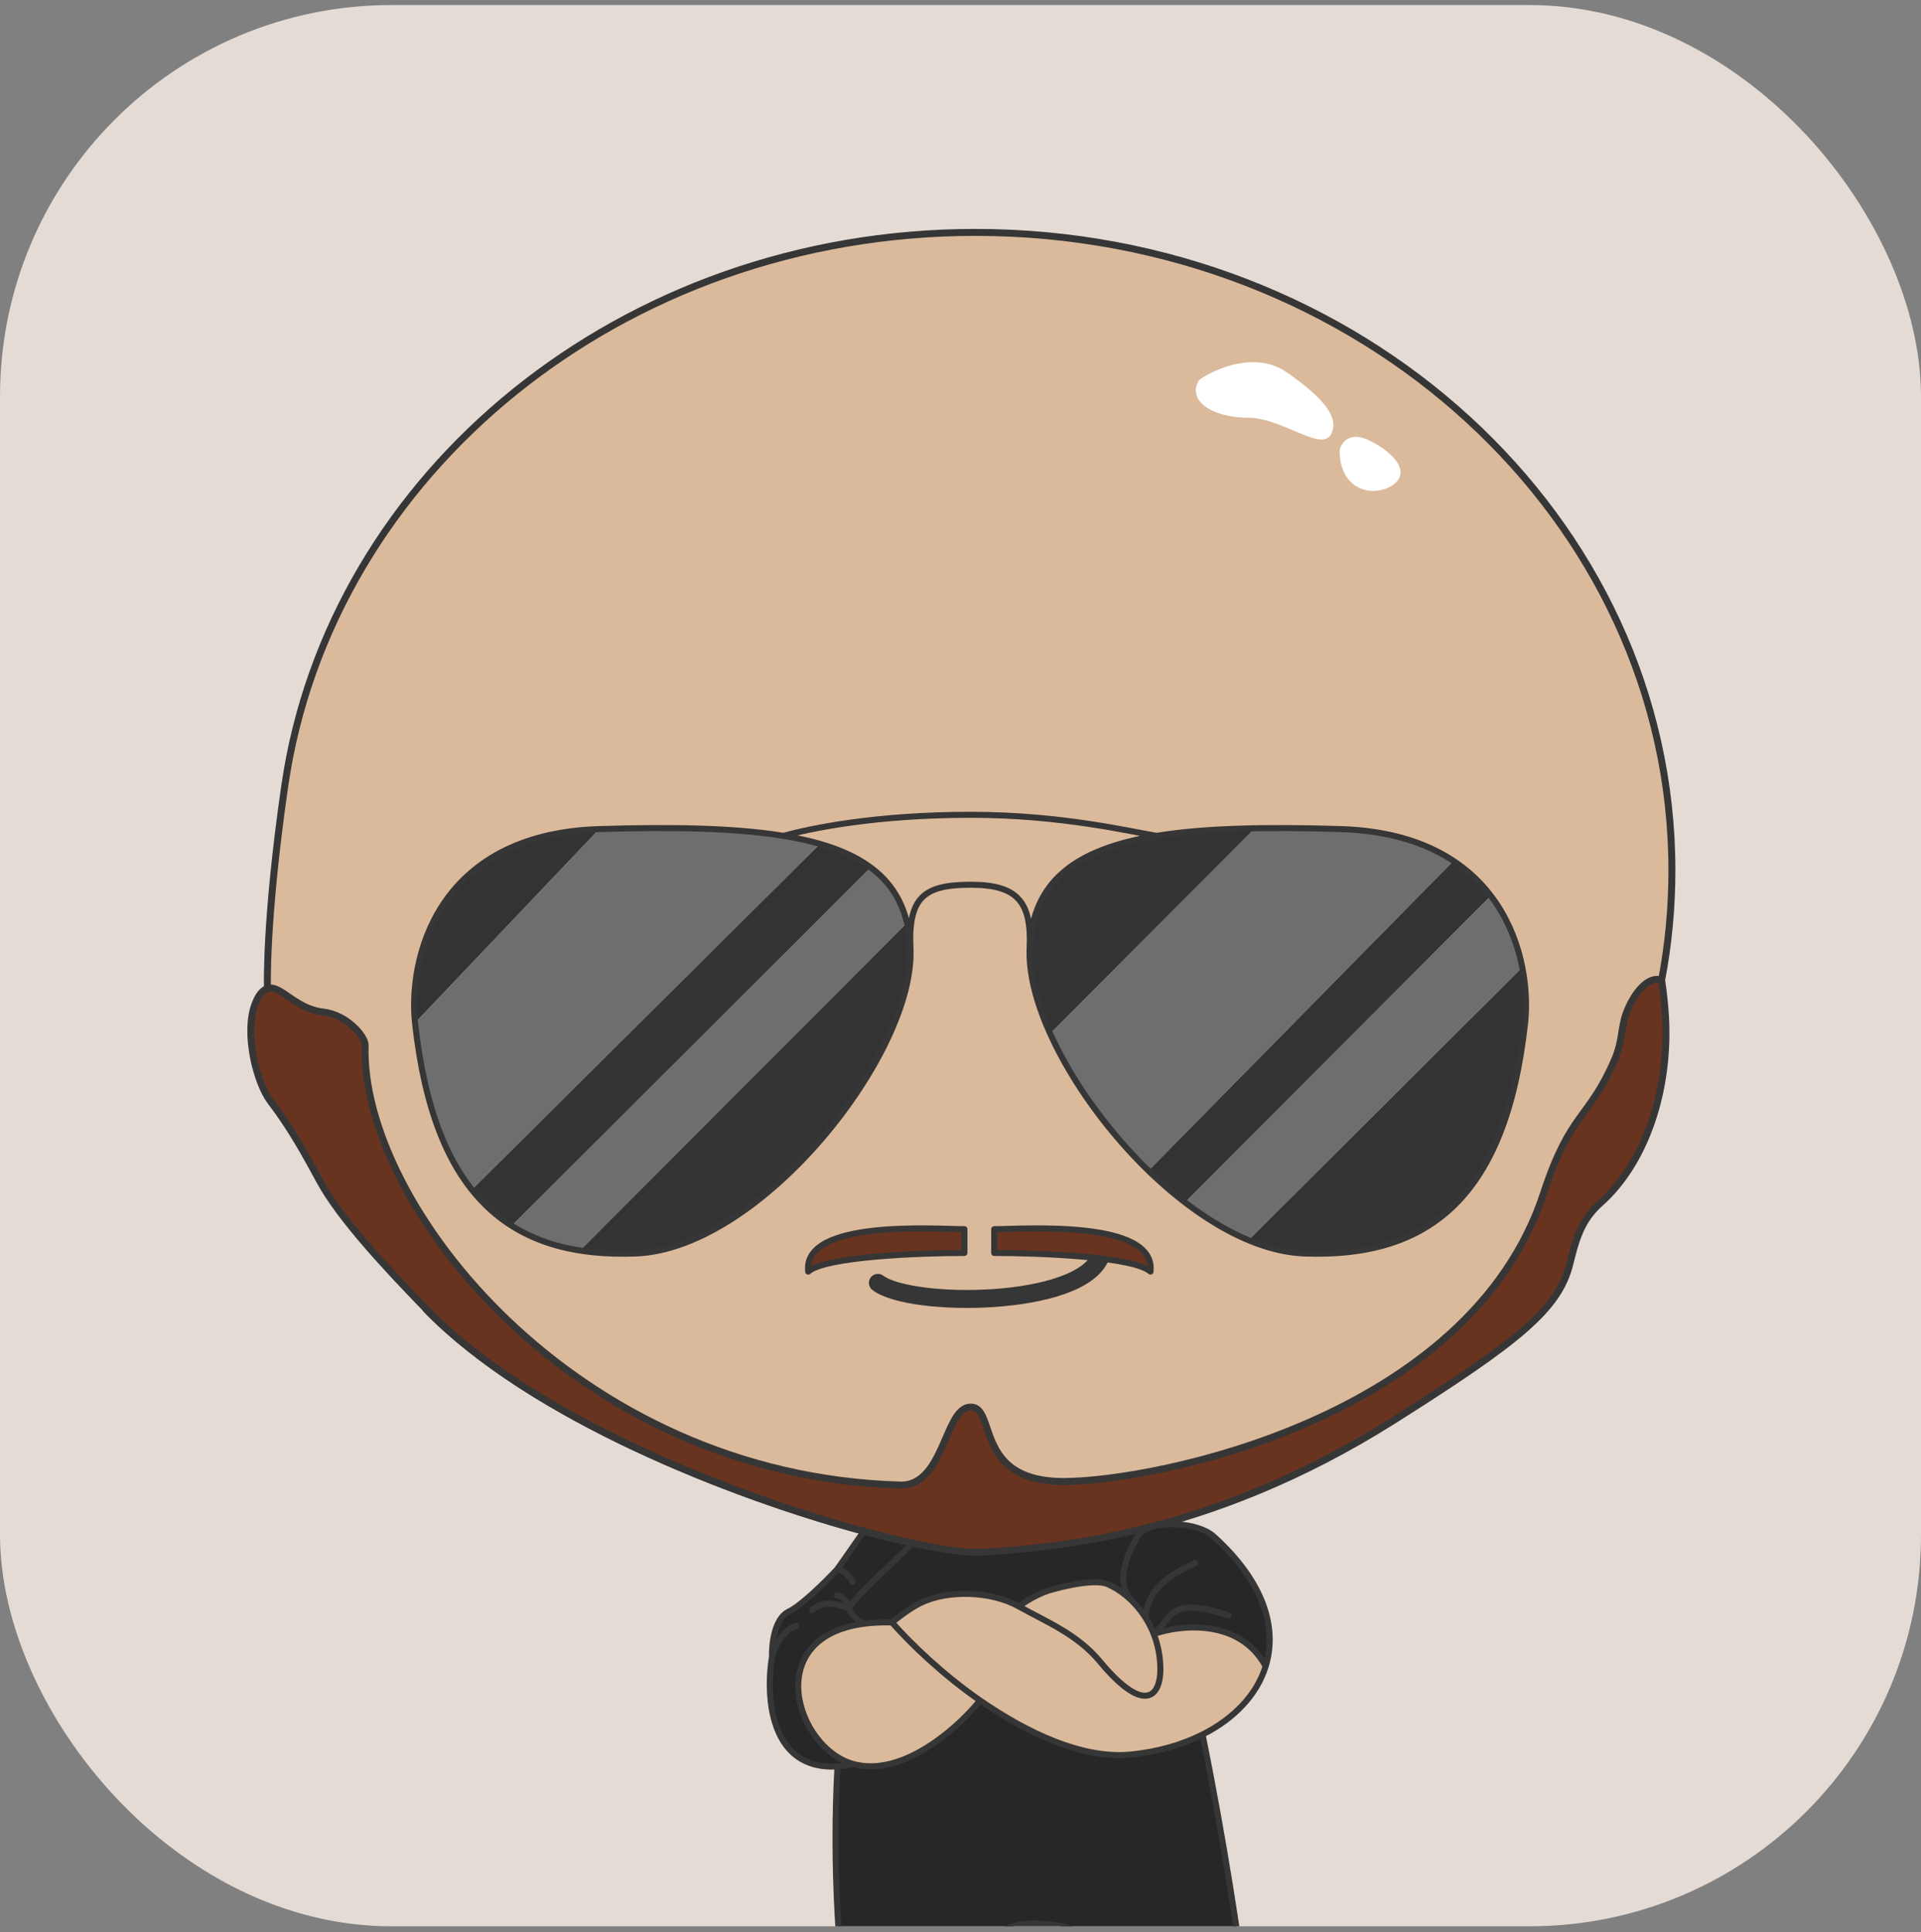 <?xml version="1.0" encoding="UTF-8"?> <svg xmlns="http://www.w3.org/2000/svg" width="174" height="175" viewBox="0 0 174 175" fill="none"><rect x="0" y="0" width="174" height="175" fill="#808080" stroke="none"/><g clip-path="url(#clip0_4167_4929)"><rect y="0.457" width="174" height="174" rx="35.457" fill="#E4DBD5"></rect><path d="M151.439 78.828C151.439 46.917 123.189 21.048 88.342 21.048C69.047 21.048 51.736 28.655 40.376 41.21C28.527 55.256 26.209 64.861 24.991 78.668C24.131 88.414 23.94 92.906 26.329 97.97C26.744 98.763 32.262 105.349 32.715 106.122C34.542 109.238 36.673 112.183 39.07 114.923C39.419 115.322 39.773 115.717 40.133 116.107C42.048 118.18 44.119 120.129 46.33 121.937C52.962 127.361 60.855 131.521 69.555 134.002C75.489 135.695 81.799 136.607 88.342 136.607C94.885 136.607 101.195 135.695 107.129 134.002C116.133 131.434 124.272 127.069 131.044 121.364C132.997 119.72 134.837 117.963 136.551 116.107C136.911 115.717 137.265 115.322 137.614 114.923C140.011 112.183 142.142 109.238 143.969 106.122C146.472 101.853 148.407 97.262 149.679 92.435C150.829 88.071 151.439 83.514 151.439 78.828Z" fill="#DBBA9C"></path><path d="M79.516 116.184C82.476 118.442 97.877 118.392 99.683 113.776" stroke="#363636" stroke-width="1.628" stroke-linecap="round"></path><path fill-rule="evenodd" clip-rule="evenodd" d="M25.564 90.038C22.623 87.587 21.17 95.389 24.533 99.788C26.374 102.196 27.668 104.578 28.972 106.977C30.833 110.403 35.11 114.961 38.629 118.584C52.115 132.469 83.195 140.994 88.98 140.588C94.764 140.182 109.182 139.411 126.268 128.612C137.459 121.54 141.155 118.601 142.179 114.511C142.718 112.356 143.174 110.536 144.944 108.967C149.048 105.329 151.256 98.701 150.85 91.991C150.85 90.898 150.839 85.26 147.494 91.28C145.976 94.013 147.52 94.82 145.296 97.778C142.603 101.361 141.297 103.545 139.814 108.074C133.109 128.535 104.489 134.174 96.338 134.174C91.041 134.174 90.075 131.328 89.398 129.335C89.034 128.261 88.753 127.434 87.924 127.434C86.892 127.434 86.309 128.78 85.654 130.297C84.807 132.255 83.837 134.498 81.614 134.498C51.907 133.686 32.608 108.882 33.075 94.672C33.075 91.949 27.858 91.949 25.564 90.038Z" fill="#69341F"></path><path d="M150.506 88.774C151.119 85.543 151.438 82.219 151.438 78.828C151.438 46.917 123.189 21.048 88.341 21.048C56.328 21.048 29.884 42.879 25.794 71.171C24.005 83.541 24.226 89.526 24.226 89.526M150.506 88.774C150.668 89.836 150.784 90.912 150.849 91.991C151.255 98.701 149.047 105.33 144.943 108.967C143.173 110.536 142.717 112.356 142.178 114.511C141.155 118.602 137.459 121.54 126.268 128.613C109.181 139.412 94.763 140.182 88.978 140.588C83.194 140.994 52.114 132.469 38.628 118.585C35.109 114.961 30.832 110.404 28.971 106.978C27.667 104.578 26.373 102.196 24.532 99.788C23.215 98.066 22.123 93.588 23.079 90.994C23.418 90.073 23.821 89.656 24.226 89.526M150.506 88.774C149.335 88.331 148.016 89.864 147.302 91.759C146.821 93.036 146.982 94.27 146.251 95.963C143.899 101.41 142.238 100.673 139.813 108.074C133.108 128.535 104.488 134.174 96.337 134.174C91.04 134.174 90.074 131.328 89.397 129.335C89.032 128.261 88.752 127.435 87.923 127.435C86.891 127.435 86.309 128.781 85.653 130.298C84.806 132.256 83.836 134.499 81.613 134.499C51.906 133.687 32.607 108.882 33.074 94.673C33.1 93.861 31.392 91.897 29.29 91.663C26.71 91.377 25.416 89.146 24.226 89.526" stroke="#363636" stroke-width="0.631"></path><path d="M87.356 113.475V111.324C84.819 111.324 72.668 110.403 73.203 115.165C74.698 113.813 83.262 113.475 87.356 113.475Z" fill="#69341F" stroke="#363636" stroke-width="0.547" stroke-linecap="round" stroke-linejoin="round"></path><path d="M90.055 113.475V111.324C92.592 111.324 104.743 110.403 104.209 115.165C102.713 113.813 94.15 113.475 90.055 113.475Z" fill="#69341F" stroke="#363636" stroke-width="0.547" stroke-linecap="round" stroke-linejoin="round"></path><path d="M100.497 143.552C99.465 142.92 96.414 143.616 95.018 144.043C93.622 144.469 92.273 145.486 92.273 145.486C94.752 146.873 97.559 147.987 99.621 150.469C103.801 155.499 105.342 153.624 105.073 150.469C104.995 149.55 104.79 148.723 104.503 147.987C104.299 147.463 104.054 146.986 103.784 146.553C103.731 146.469 103.677 146.386 103.622 146.305C103.261 145.771 102.864 145.311 102.465 144.925C101.751 144.236 101.03 143.781 100.497 143.552Z" fill="#DBBA9C"></path><path d="M88.768 154.004C85.42 151.69 82.493 148.87 80.791 146.94C79.853 146.914 79.005 146.956 78.242 147.059C68.912 148.305 72.125 158.383 77.32 159.77C77.769 159.89 78.224 159.953 78.681 159.966C82.787 160.083 87.02 156.184 88.768 154.004Z" fill="#DBBA9C"></path><path fill-rule="evenodd" clip-rule="evenodd" d="M93.584 174.209C87.492 174.209 86.442 181.423 85.523 187.74C84.807 192.66 84.17 197.035 81.293 197.035C78.276 197.035 74.851 177.673 75.855 159.976C74.883 160.037 74.054 159.919 73.351 159.662C69.643 158.309 69.411 153.111 69.923 150.056C69.884 148.952 70.13 146.587 71.429 145.961C72.558 145.417 74.556 143.466 75.756 142.199C75.855 142.095 76.611 141.008 77.298 140.021L77.298 140.021L77.298 140.021C77.656 139.507 77.995 139.02 78.212 138.713C79.785 139.136 81.25 139.492 82.573 139.777C85.495 140.407 87.729 140.697 88.909 140.614C89.043 140.604 89.181 140.595 89.324 140.585C92.397 140.372 97.57 140.014 104.11 138.322L104.301 138.273C105.972 137.785 108.728 138.058 109.939 139.155C114.498 143.283 115.704 147.458 114.638 150.908C112.281 146.551 106.898 147.143 104.501 147.984C104.297 147.461 104.052 146.984 103.781 146.551C103.728 146.466 103.674 146.384 103.619 146.302C103.259 145.768 102.862 145.309 102.462 144.923C101.749 144.234 101.028 143.778 100.495 143.549C99.463 142.917 96.412 143.613 95.016 144.04C93.619 144.467 92.271 145.484 92.271 145.484C89.778 144.088 85.857 143.969 83.374 145.174C82.218 145.736 80.789 146.937 80.789 146.937C79.852 146.911 79.004 146.954 78.24 147.056C68.91 148.303 72.124 158.381 77.318 159.768C77.768 159.888 78.223 159.95 78.679 159.963C82.785 160.08 87.018 156.181 88.767 154.001C92.927 156.876 97.993 159.351 102.462 158.898C104.876 158.652 107.07 158.02 108.923 157.086C112.567 175.151 115.375 197.035 112.998 197.035C109.411 197.035 108.078 192.851 106.552 188.066C104.514 181.674 102.133 174.209 93.584 174.209Z" fill="#272727"></path><path d="M105.075 150.468C105.343 153.623 103.802 155.498 99.623 150.468C97.561 147.985 94.753 146.872 92.275 145.485C89.782 144.089 85.861 143.97 83.378 145.175C82.222 145.737 80.793 146.938 80.793 146.938C82.495 148.868 85.422 151.688 88.771 154.002C92.931 156.877 97.997 159.352 102.466 158.898C104.88 158.653 107.073 158.021 108.927 157.087C111.794 155.642 113.848 153.477 114.641 150.909C112.285 146.551 106.902 147.144 104.504 147.985C104.791 148.721 104.996 149.548 105.075 150.468Z" fill="#DBBA9C"></path><path d="M100.498 143.552C99.467 142.92 96.416 143.616 95.019 144.043C93.623 144.47 92.275 145.486 92.275 145.486M100.498 143.552C101.032 143.781 101.753 144.236 102.466 144.925M100.498 143.552C101.331 143.909 102.619 144.817 103.623 146.305M92.275 145.486C89.782 144.09 85.861 143.972 83.378 145.177C82.222 145.739 80.793 146.939 80.793 146.939M92.275 145.486C94.753 146.873 97.561 147.987 99.623 150.469C103.802 155.499 105.343 153.625 105.075 150.469C104.996 149.55 104.791 148.723 104.505 147.987M102.466 144.925C101.943 144.328 100.88 142.788 103.034 139.157C103.223 138.839 103.709 138.449 104.305 138.275M102.466 144.925C102.866 145.311 103.263 145.771 103.623 146.305M103.623 146.305C103.678 146.386 103.732 146.469 103.785 146.554M103.623 146.305C103.958 146.801 104.261 147.361 104.505 147.987M104.305 138.275C105.975 137.787 108.731 138.06 109.943 139.157C114.502 143.285 115.708 147.461 114.642 150.91M104.305 138.275L104.114 138.325C97.574 140.016 92.401 140.374 89.328 140.587C89.185 140.597 89.046 140.607 88.913 140.616C87.732 140.699 85.499 140.41 82.577 139.779M108.264 141.561C107.651 141.846 106.604 142.311 105.676 143.046C104.659 143.853 103.785 144.983 103.785 146.554M103.785 146.554C104.055 146.986 104.301 147.463 104.505 147.987M104.505 147.987C106.126 146.755 105.676 144.412 111.281 146.305M104.505 147.987C106.902 147.146 112.285 146.553 114.642 150.91M80.793 146.939C82.495 148.87 85.422 151.69 88.771 154.004M80.793 146.939C79.856 146.913 79.008 146.956 78.244 147.058M88.771 154.004C87.022 156.184 82.789 160.083 78.683 159.966C78.226 159.953 77.772 159.89 77.322 159.77M88.771 154.004C92.931 156.879 97.997 159.354 102.466 158.9C104.88 158.655 107.073 158.022 108.927 157.088M78.244 147.058C78.099 146.987 77.886 146.858 77.672 146.686C77.371 146.444 77.067 146.117 76.95 145.745M78.244 147.058C68.914 148.305 72.128 158.383 77.322 159.77M77.322 159.77C76.802 159.882 76.314 159.95 75.859 159.978M108.927 157.088C112.571 175.154 115.379 197.038 113.002 197.038C109.415 197.038 108.081 192.854 106.556 188.069C104.517 181.677 102.137 174.211 93.588 174.211C87.496 174.211 86.446 181.425 85.527 187.743C84.811 192.662 84.174 197.038 81.297 197.038C78.28 197.038 74.855 177.675 75.859 159.978M108.927 157.088C111.794 155.644 113.848 153.478 114.642 150.91M76.949 145.741C76.949 145.743 76.95 145.744 76.95 145.745M76.949 145.741C76.817 145.297 76.404 144.434 75.807 144.518M76.949 145.741C76.882 145.503 77.551 144.74 78.452 143.828C79.96 142.304 82.119 140.365 82.577 139.779M76.949 145.741L76.95 145.745M76.95 145.745C76.294 145.351 74.697 144.812 73.56 145.804M82.577 139.779C81.254 139.494 79.789 139.138 78.216 138.715M75.859 159.978C74.886 160.039 74.058 159.921 73.354 159.664C69.647 158.311 69.415 153.113 69.927 150.058M69.927 150.058C69.887 148.954 70.134 146.59 71.433 145.964C72.562 145.419 74.559 143.468 75.76 142.201M69.927 150.058C70.12 149.292 70.825 147.658 72.1 147.257M75.76 142.201C76.409 142.082 77.009 142.87 77.228 143.278M75.76 142.201C75.859 142.097 76.615 141.01 77.302 140.024L77.302 140.023L77.302 140.023C77.66 139.509 77.999 139.022 78.216 138.715M78.216 138.715C66.246 135.496 48.05 128.38 38.562 118.612" stroke="#363636" stroke-width="0.547" stroke-linecap="round" stroke-linejoin="round"></path><path fill-rule="evenodd" clip-rule="evenodd" d="M37.594 92.636C36.971 86.979 39.435 75.549 54.278 75.089L37.594 92.636ZM46.368 110.999C45.017 110.149 43.809 109.069 42.748 107.738L74.269 76.427C76.118 76.959 77.651 77.661 78.872 78.566L46.368 110.999ZM52.552 113.229C54.117 113.477 55.797 113.559 57.586 113.49C68.948 113.059 82.899 95.369 82.468 85.876C82.43 85.053 82.327 84.287 82.157 83.575L52.552 113.229Z" fill="#333333"></path><path fill-rule="evenodd" clip-rule="evenodd" d="M131.651 77.966C133.032 78.88 134.148 79.961 135.04 81.13L107.351 108.88C106.214 108.01 105.103 107.045 104.037 106.011L131.651 77.966ZM113.104 112.296C114.805 113.004 116.503 113.428 118.147 113.49C129.509 113.922 136.413 108.313 138.139 92.636C138.294 91.229 138.258 89.465 137.888 87.602L113.104 112.296ZM113.679 75.014L95.126 93.599C93.858 90.792 93.164 88.108 93.266 85.876C93.539 79.869 97.325 76.914 104.772 75.701C107.313 75.286 110.28 75.075 113.679 75.014Z" fill="#333333"></path><path d="M121.459 75.09C118.654 75.003 116.062 74.972 113.682 75.014L95.129 93.6C97.043 97.838 100.267 102.355 104.04 106.012L131.655 77.966C129.186 76.332 125.869 75.227 121.459 75.09Z" fill="#6E6E6E"></path><path d="M135.039 81.129L107.35 108.88C109.22 110.311 111.163 111.488 113.103 112.296L137.887 87.601C137.459 85.444 136.584 83.154 135.039 81.129Z" fill="#6E6E6E"></path><path d="M78.874 78.566L46.369 110.999C48.177 112.137 50.242 112.863 52.553 113.229L82.158 83.575C81.653 81.458 80.562 79.817 78.874 78.566Z" fill="#6E6E6E"></path><path d="M70.963 75.701C66.643 74.997 61.091 74.879 54.279 75.09L37.596 92.637C38.349 99.475 40.086 104.397 42.749 107.738L74.271 76.427C73.263 76.137 72.16 75.896 70.963 75.701Z" fill="#6E6E6E"></path><path d="M82.468 85.885C82.899 95.386 68.948 113.091 57.586 113.522C46.224 113.954 39.32 108.34 37.594 92.65C36.971 86.989 39.435 75.55 54.278 75.089C61.09 74.878 66.642 74.996 70.962 75.701M82.468 85.885C82.258 81.279 83.668 80.127 87.933 80.127C92.198 80.127 93.454 81.711 93.264 85.885M82.468 85.885C82.195 79.873 78.408 76.916 70.962 75.701M70.962 75.701C73.455 75.017 79.303 73.794 87.933 73.794C96.131 73.793 102.322 75.305 104.77 75.701M93.264 85.885C92.833 95.386 106.784 113.091 118.146 113.522C129.508 113.954 136.412 108.34 138.138 92.65C138.761 86.989 136.297 75.55 121.454 75.089C114.642 74.878 109.09 74.996 104.77 75.701M93.264 85.885C93.537 79.873 97.324 76.916 104.77 75.701" stroke="#363636" stroke-width="0.547"></path><path d="M123.928 40.159C122.353 39.375 121.74 40.268 121.631 40.813C121.631 44.081 124.256 44.735 125.896 43.755C127.537 42.774 125.896 41.14 123.928 40.159Z" fill="white"></path><path d="M116.381 33.951C113.756 32.12 110.256 33.624 108.835 34.604C107.85 36.238 110.147 37.547 113.1 37.547C116.053 37.547 119.663 40.488 120.319 39.181C120.975 37.873 119.663 36.238 116.381 33.951Z" fill="white"></path><path d="M123.928 40.159C122.353 39.375 121.74 40.268 121.631 40.813C121.631 44.081 124.256 44.735 125.896 43.755C127.537 42.774 125.896 41.14 123.928 40.159Z" stroke="white" stroke-width="0.573" stroke-linejoin="round"></path><path d="M116.381 33.951C113.756 32.12 110.256 33.624 108.835 34.604C107.85 36.238 110.147 37.547 113.1 37.547C116.053 37.547 119.663 40.488 120.319 39.181C120.975 37.873 119.663 36.238 116.381 33.951Z" stroke="white" stroke-width="0.573" stroke-linejoin="round"></path></g><defs><clipPath id="clip0_4167_4929"><rect y="0.457" width="174" height="174" rx="35.457" fill="white"></rect></clipPath></defs></svg> 